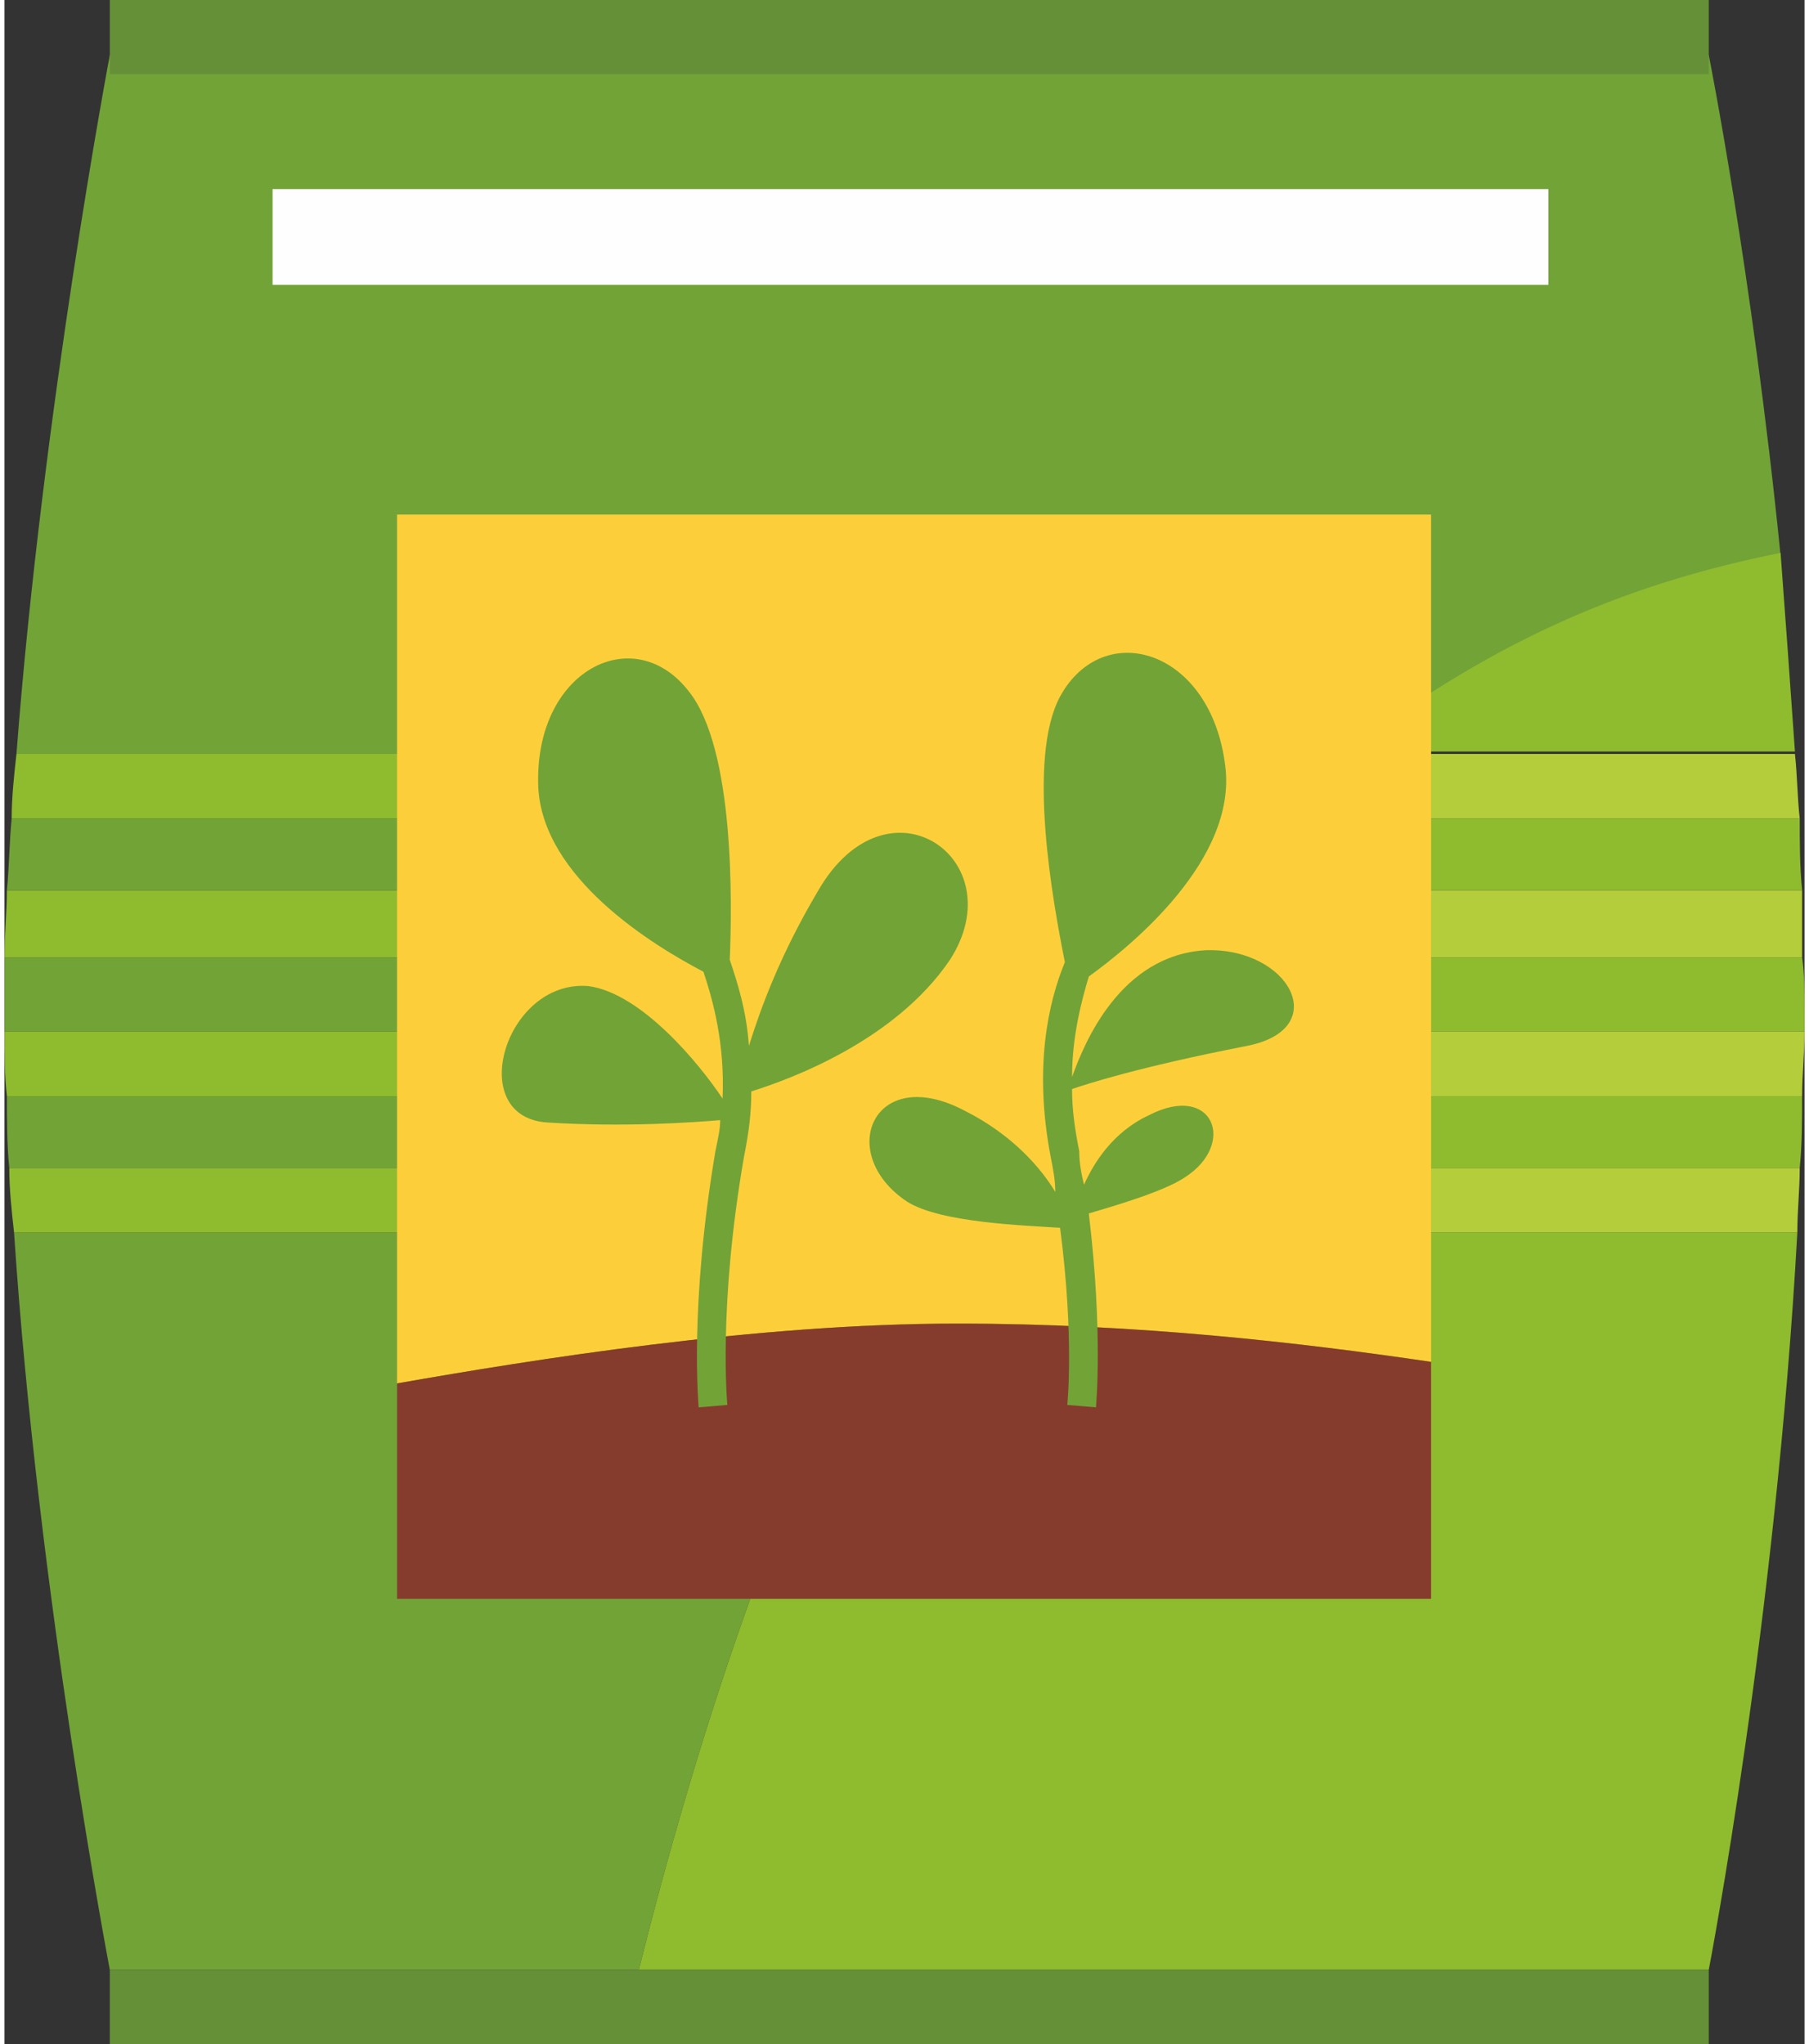 <?xml version="1.0" encoding="UTF-8"?> <svg xmlns="http://www.w3.org/2000/svg" xmlns:xlink="http://www.w3.org/1999/xlink" xml:space="preserve" width="100px" height="113px" version="1.1" style="shape-rendering:geometricPrecision; text-rendering:geometricPrecision; image-rendering:optimizeQuality; fill-rule:evenodd; clip-rule:evenodd" viewBox="0 0 7.52 8.54"><rect x="0" y="0" width="7.52" height="8.54" fill="#333333" stroke="none"/> <defs> <style type="text/css"> .fil3 {fill:#FEFEFE;fill-rule:nonzero} .fil5 {fill:#FCCF3A;fill-rule:nonzero} .fil6 {fill:#863C2C;fill-rule:nonzero} .fil2 {fill:#B4CD3B;fill-rule:nonzero} .fil1 {fill:#8EBC2E;fill-rule:nonzero} .fil0 {fill:#72A337;fill-rule:nonzero} .fil4 {fill:#659038;fill-rule:nonzero} </style> </defs> <g id="Livello_x0020_1">  <path class="fil0" d="M4.69 4l-4.69 0c0,0.07 0,0.15 0,0.23 0,0.02 0,0.05 0,0.08l4.41 0c0.09,-0.11 0.19,-0.22 0.28,-0.31z"></path> <path class="fil0" d="M0.04 5.15c0.1,1.51 0.4,3.08 0.4,3.08l2.21 0c0.22,-0.88 0.59,-2.1 1.16,-3.08l-3.77 0z"></path> <path class="fil0" d="M7.42 2.32c-0.12,-1.19 -0.3,-2.09 -0.3,-2.09l-6.68 0c0,0 -0.28,1.48 -0.39,2.92l5.56 0c0.64,-0.49 1.21,-0.71 1.81,-0.83z"></path> <path class="fil0" d="M4.18 4.58l-4.17 0c0,0.1 0,0.2 0.01,0.3l3.96 0c0.06,-0.1 0.13,-0.2 0.2,-0.3z"></path> <path class="fil0" d="M5.27 3.42l-5.24 0c-0.01,0.1 -0.01,0.2 -0.02,0.3l4.95 0c0.1,-0.11 0.21,-0.21 0.31,-0.3z"></path> <path class="fil1" d="M5.61 3.15l-5.56 0c-0.01,0.09 -0.02,0.18 -0.02,0.27l5.24 0c0.11,-0.1 0.23,-0.19 0.34,-0.27z"></path> <path class="fil1" d="M4.96 3.72l-4.95 0c0,0.09 -0.01,0.18 -0.01,0.28l4.69 0c0.09,-0.1 0.18,-0.2 0.27,-0.28z"></path> <path class="fil1" d="M4.32 4.41c0.03,-0.04 0.06,-0.07 0.09,-0.1l-4.41 0c0,0.09 0,0.18 0.01,0.27l4.17 0c0.05,-0.06 0.09,-0.12 0.14,-0.17z"></path> <path class="fil1" d="M3.98 4.88l-3.96 0c0,0.09 0.01,0.18 0.02,0.27l3.77 0c0.05,-0.09 0.11,-0.18 0.17,-0.27z"></path> <path class="fil1" d="M4.41 4.31l3.11 0c0,-0.03 0,-0.06 0,-0.08 0,-0.08 0,-0.16 -0.01,-0.23l-2.82 0c-0.09,0.09 -0.19,0.2 -0.28,0.31z"></path> <path class="fil1" d="M7.49 5.15l-3.68 0c-0.57,0.98 -0.94,2.2 -1.16,3.08l4.47 0c0,0 0.28,-1.45 0.37,-3.08z"></path> <path class="fil1" d="M7.48 3.14c-0.02,-0.29 -0.04,-0.56 -0.06,-0.83 -0.6,0.12 -1.17,0.34 -1.81,0.83l1.87 0z"></path> <path class="fil1" d="M3.98 4.88l3.52 0c0.01,-0.1 0.01,-0.2 0.01,-0.3l-3.33 0c-0.07,0.1 -0.14,0.2 -0.2,0.3z"></path> <path class="fil1" d="M4.96 3.72l2.55 0c-0.01,-0.1 -0.01,-0.2 -0.01,-0.3l-2.23 0c-0.1,0.09 -0.21,0.19 -0.31,0.3z"></path> <path class="fil2" d="M5.27 3.42l2.23 0c-0.01,-0.09 -0.01,-0.18 -0.02,-0.27l-1.87 0c-0.11,0.08 -0.23,0.17 -0.34,0.27z"></path> <path class="fil2" d="M4.69 4l2.82 0c0,-0.1 0,-0.19 0,-0.28l-2.55 0c-0.09,0.08 -0.18,0.18 -0.27,0.28z"></path> <path class="fil2" d="M4.32 4.41c-0.05,0.05 -0.09,0.11 -0.14,0.17l3.33 0c0,-0.09 0.01,-0.18 0.01,-0.27l-3.11 0c-0.03,0.03 -0.06,0.06 -0.09,0.1z"></path> <path class="fil2" d="M3.81 5.15l3.68 0c0,-0.09 0.01,-0.18 0.01,-0.27l-3.52 0c-0.06,0.09 -0.12,0.18 -0.17,0.27z"></path> <polygon class="fil3" points="1.12,1.19 6.45,1.19 6.45,0.79 1.12,0.79 "></polygon> <polygon class="fil4" points="0.44,0.31 7.12,0.31 7.12,0 0.44,0 "></polygon> <polygon class="fil4" points="0.44,8.54 7.12,8.54 7.12,8.23 0.44,8.23 "></polygon> <path class="fil5" d="M5.96 5.69l0 -3.54 -4.32 0 0 3.63c0.57,-0.1 1.5,-0.25 2.34,-0.25 0.75,0 1.44,0.08 1.98,0.16z"></path> <path class="fil6" d="M5.96 6.68l0 -0.99c-0.54,-0.08 -1.23,-0.16 -1.98,-0.16 -0.84,0 -1.77,0.15 -2.34,0.25l0 0.9 4.32 0z"></path> <path class="fil0" d="M3.12 4.56c0.16,-0.05 0.6,-0.21 0.83,-0.55 0.27,-0.42 -0.26,-0.79 -0.55,-0.29 -0.16,0.27 -0.24,0.49 -0.29,0.65 -0.01,-0.15 -0.05,-0.27 -0.08,-0.36 0.01,-0.24 0.02,-0.88 -0.17,-1.12 -0.23,-0.3 -0.65,-0.09 -0.63,0.4 0.02,0.38 0.48,0.66 0.69,0.77 0.04,0.12 0.09,0.3 0.08,0.53 -0.1,-0.15 -0.34,-0.44 -0.56,-0.47 -0.35,-0.03 -0.52,0.55 -0.17,0.57 0.32,0.02 0.6,0 0.72,-0.01 0,0.04 -0.01,0.08 -0.02,0.13 -0.11,0.65 -0.07,1.06 -0.07,1.07l0.12 -0.01c0,0 -0.04,-0.41 0.07,-1.04 0.02,-0.1 0.03,-0.18 0.03,-0.27z"></path> <path class="fil0" d="M5.02 3.97c-0.36,0.02 -0.51,0.39 -0.56,0.53 0,-0.17 0.04,-0.32 0.07,-0.42 0.18,-0.13 0.62,-0.49 0.57,-0.88 -0.06,-0.49 -0.51,-0.62 -0.69,-0.29 -0.14,0.26 -0.03,0.86 0.02,1.11 -0.07,0.17 -0.13,0.44 -0.06,0.81 0.01,0.05 0.02,0.1 0.02,0.15 -0.06,-0.1 -0.18,-0.24 -0.38,-0.34 -0.38,-0.2 -0.54,0.18 -0.24,0.38 0.14,0.09 0.5,0.1 0.64,0.11 0.06,0.46 0.03,0.74 0.03,0.74l0.12 0.01c0,-0.01 0.03,-0.31 -0.03,-0.81 0.1,-0.03 0.31,-0.09 0.4,-0.15 0.22,-0.14 0.12,-0.4 -0.15,-0.26 -0.15,0.07 -0.23,0.2 -0.27,0.29 -0.01,-0.04 -0.02,-0.09 -0.02,-0.14 -0.02,-0.1 -0.03,-0.18 -0.03,-0.26 0.06,-0.02 0.27,-0.09 0.73,-0.18 0.36,-0.07 0.18,-0.41 -0.17,-0.4z"></path> </g> </svg> 